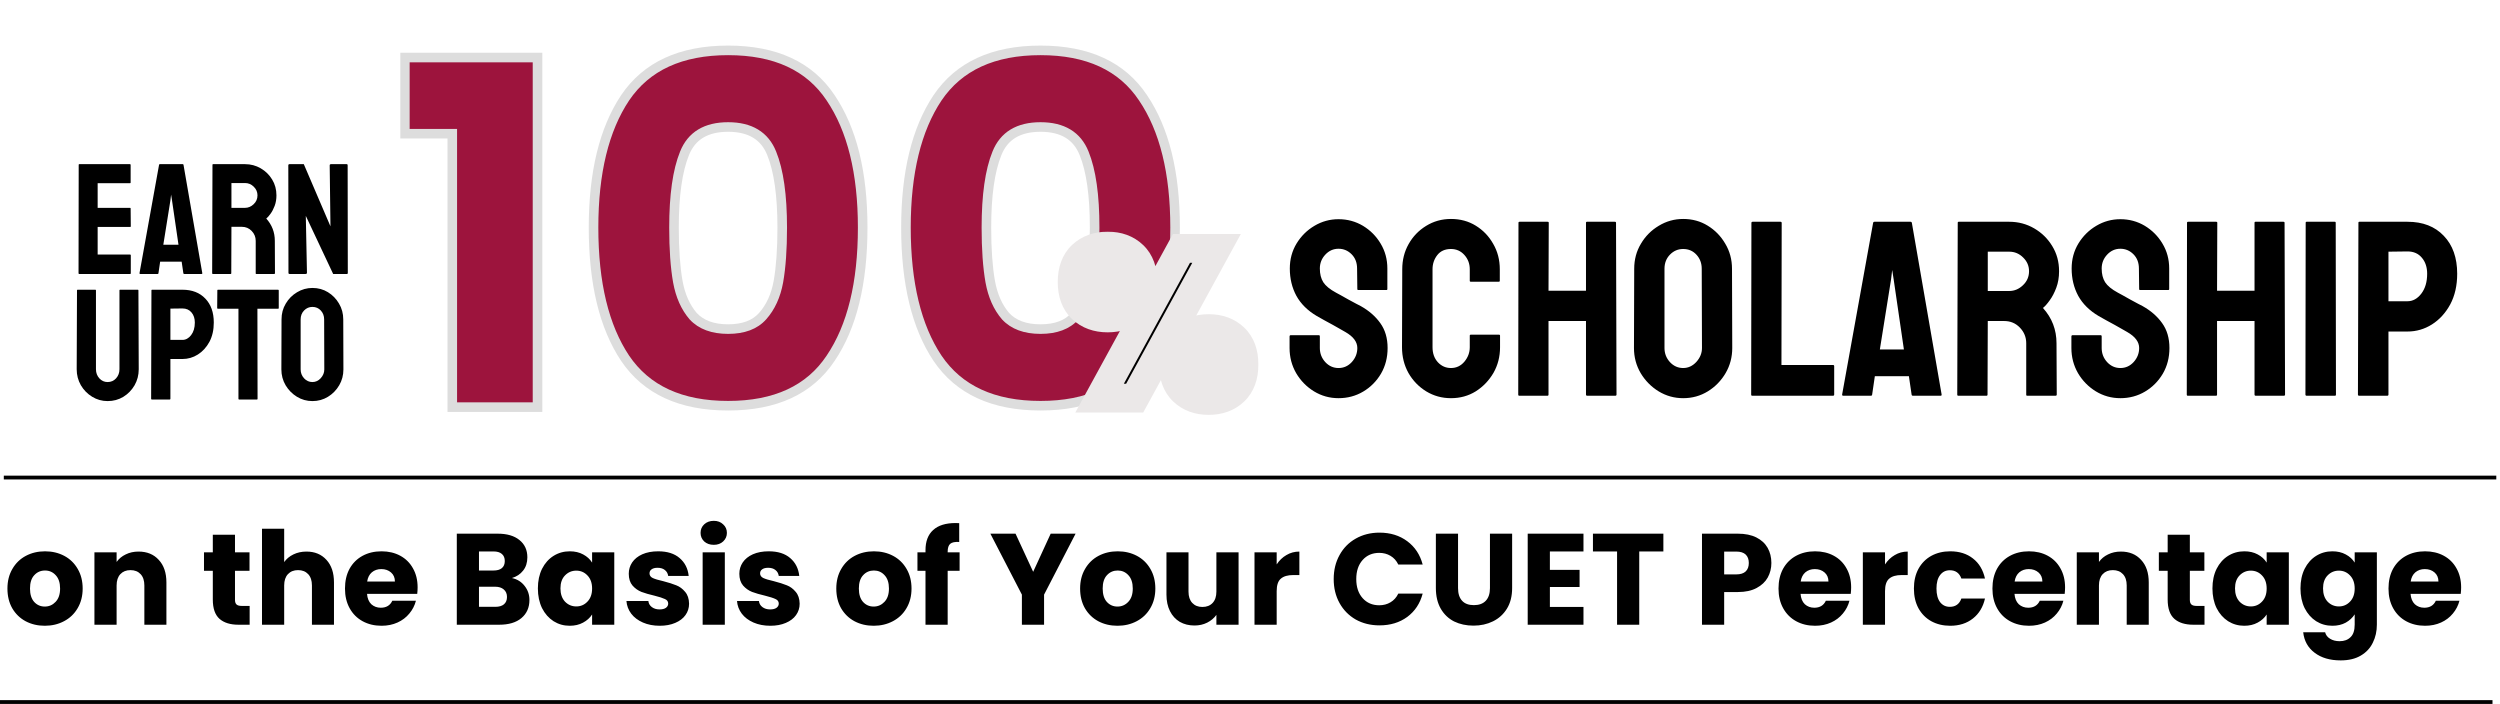 <svg width="657" height="185" viewBox="0 0 657 185" fill="none" xmlns="http://www.w3.org/2000/svg">
<line x1="1" y1="125.5" x2="656.027" y2="125.5" stroke="black"/>
<line y1="184.5" x2="655.027" y2="184.5" stroke="black"/>
<mask id="path-3-outside-1_7_522" maskUnits="userSpaceOnUse" x="105" y="11" width="206" height="98" fill="black">
<rect fill="white" x="105" y="11" width="206" height="98"/>
<path d="M106.398 35.136V15.125H141.26V107H118.858V35.136H106.398ZM155.982 59.804C155.982 45.373 158.751 34.004 164.289 25.697C169.91 17.391 178.93 13.237 191.348 13.237C203.766 13.237 212.743 17.391 218.281 25.697C223.903 34.004 226.713 45.373 226.713 59.804C226.713 74.403 223.903 85.856 218.281 94.163C212.743 102.469 203.766 106.622 191.348 106.622C178.93 106.622 169.91 102.469 164.289 94.163C158.751 85.856 155.982 74.403 155.982 59.804ZM205.57 59.804C205.57 51.33 204.647 44.827 202.801 40.296C200.955 35.682 197.137 33.374 191.348 33.374C185.559 33.374 181.741 35.682 179.895 40.296C178.049 44.827 177.126 51.33 177.126 59.804C177.126 65.51 177.462 70.25 178.133 74.026C178.804 77.718 180.147 80.738 182.16 83.087C184.258 85.353 187.321 86.486 191.348 86.486C195.375 86.486 198.396 85.353 200.41 83.087C202.507 80.738 203.892 77.718 204.563 74.026C205.234 70.25 205.57 65.51 205.57 59.804ZM238.084 59.804C238.084 45.373 240.853 34.004 246.39 25.697C252.012 17.391 261.031 13.237 273.449 13.237C285.867 13.237 294.845 17.391 300.382 25.697C306.004 34.004 308.815 45.373 308.815 59.804C308.815 74.403 306.004 85.856 300.382 94.163C294.845 102.469 285.867 106.622 273.449 106.622C261.031 106.622 252.012 102.469 246.39 94.163C240.853 85.856 238.084 74.403 238.084 59.804ZM287.671 59.804C287.671 51.33 286.748 44.827 284.902 40.296C283.056 35.682 279.239 33.374 273.449 33.374C267.66 33.374 263.842 35.682 261.996 40.296C260.151 44.827 259.228 51.33 259.228 59.804C259.228 65.51 259.563 70.25 260.234 74.026C260.906 77.718 262.248 80.738 264.262 83.087C266.359 85.353 269.422 86.486 273.449 86.486C277.477 86.486 280.497 85.353 282.511 83.087C284.609 80.738 285.993 77.718 286.664 74.026C287.335 70.25 287.671 65.51 287.671 59.804Z"/>
</mask>
<path d="M106.398 35.136V15.125H141.26V107H118.858V35.136H106.398ZM155.982 59.804C155.982 45.373 158.751 34.004 164.289 25.697C169.91 17.391 178.93 13.237 191.348 13.237C203.766 13.237 212.743 17.391 218.281 25.697C223.903 34.004 226.713 45.373 226.713 59.804C226.713 74.403 223.903 85.856 218.281 94.163C212.743 102.469 203.766 106.622 191.348 106.622C178.93 106.622 169.91 102.469 164.289 94.163C158.751 85.856 155.982 74.403 155.982 59.804ZM205.57 59.804C205.57 51.33 204.647 44.827 202.801 40.296C200.955 35.682 197.137 33.374 191.348 33.374C185.559 33.374 181.741 35.682 179.895 40.296C178.049 44.827 177.126 51.33 177.126 59.804C177.126 65.51 177.462 70.25 178.133 74.026C178.804 77.718 180.147 80.738 182.16 83.087C184.258 85.353 187.321 86.486 191.348 86.486C195.375 86.486 198.396 85.353 200.41 83.087C202.507 80.738 203.892 77.718 204.563 74.026C205.234 70.25 205.57 65.51 205.57 59.804ZM238.084 59.804C238.084 45.373 240.853 34.004 246.39 25.697C252.012 17.391 261.031 13.237 273.449 13.237C285.867 13.237 294.845 17.391 300.382 25.697C306.004 34.004 308.815 45.373 308.815 59.804C308.815 74.403 306.004 85.856 300.382 94.163C294.845 102.469 285.867 106.622 273.449 106.622C261.031 106.622 252.012 102.469 246.39 94.163C240.853 85.856 238.084 74.403 238.084 59.804ZM287.671 59.804C287.671 51.33 286.748 44.827 284.902 40.296C283.056 35.682 279.239 33.374 273.449 33.374C267.66 33.374 263.842 35.682 261.996 40.296C260.151 44.827 259.228 51.33 259.228 59.804C259.228 65.51 259.563 70.25 260.234 74.026C260.906 77.718 262.248 80.738 264.262 83.087C266.359 85.353 269.422 86.486 273.449 86.486C277.477 86.486 280.497 85.353 282.511 83.087C284.609 80.738 285.993 77.718 286.664 74.026C287.335 70.25 287.671 65.51 287.671 59.804Z" fill="#9D143D"/>
<path d="M106.398 35.136H105.14V36.395H106.398V35.136ZM106.398 15.125V13.867H105.14V15.125H106.398ZM141.26 15.125H142.519V13.867H141.26V15.125ZM141.26 107V108.259H142.519V107H141.26ZM118.858 107H117.599V108.259H118.858V107ZM118.858 35.136H120.116V33.878H118.858V35.136ZM106.398 35.136H107.657V15.125H106.398H105.14V35.136H106.398ZM106.398 15.125V16.384H141.26V15.125V13.867H106.398V15.125ZM141.26 15.125H140.002V107H141.26H142.519V15.125H141.26ZM141.26 107V105.741H118.858V107V108.259H141.26V107ZM118.858 107H120.116V35.136H118.858H117.599V107H118.858ZM118.858 35.136V33.878H106.398V35.136V36.395H118.858V35.136ZM164.289 25.697L163.247 24.992L163.242 24.999L164.289 25.697ZM218.281 25.697L217.234 26.395L217.239 26.402L218.281 25.697ZM218.281 94.163L217.239 93.457L217.234 93.465L218.281 94.163ZM164.289 94.163L163.242 94.861L163.247 94.868L164.289 94.163ZM202.801 40.296L201.632 40.764L201.635 40.771L202.801 40.296ZM179.895 40.296L181.061 40.771L181.064 40.764L179.895 40.296ZM178.133 74.026L176.894 74.246L176.895 74.251L178.133 74.026ZM182.16 83.087L181.205 83.906L181.221 83.925L181.237 83.942L182.16 83.087ZM200.41 83.087L199.471 82.249L199.469 82.251L200.41 83.087ZM204.563 74.026L205.801 74.251L205.802 74.246L204.563 74.026ZM155.982 59.804H157.241C157.241 45.516 159.985 34.422 165.336 26.395L164.289 25.697L163.242 24.999C157.518 33.585 154.724 45.229 154.724 59.804H155.982ZM164.289 25.697L165.331 26.402C170.662 18.526 179.235 14.496 191.348 14.496V13.237V11.979C178.625 11.979 169.159 16.255 163.247 24.992L164.289 25.697ZM191.348 13.237V14.496C203.461 14.496 211.988 18.526 217.234 26.395L218.281 25.697L219.328 24.999C213.499 16.255 204.07 11.979 191.348 11.979V13.237ZM218.281 25.697L217.239 26.402C222.67 34.428 225.455 45.519 225.455 59.804H226.713H227.972C227.972 45.226 225.135 33.579 219.323 24.992L218.281 25.697ZM226.713 59.804H225.455C225.455 74.261 222.669 85.434 217.239 93.457L218.281 94.163L219.323 94.868C225.137 86.278 227.972 74.546 227.972 59.804H226.713ZM218.281 94.163L217.234 93.465C211.988 101.334 203.461 105.364 191.348 105.364V106.622V107.881C204.07 107.881 213.499 103.604 219.328 94.861L218.281 94.163ZM191.348 106.622V105.364C179.235 105.364 170.662 101.334 165.331 93.457L164.289 94.163L163.247 94.868C169.159 103.604 178.625 107.881 191.348 107.881V106.622ZM164.289 94.163L165.336 93.465C159.986 85.44 157.241 74.264 157.241 59.804H155.982H154.724C154.724 74.543 157.516 86.272 163.242 94.861L164.289 94.163ZM205.57 59.804H206.828C206.828 51.269 205.903 44.575 203.966 39.822L202.801 40.296L201.635 40.771C203.39 45.079 204.311 51.391 204.311 59.804H205.57ZM202.801 40.296L203.969 39.829C202.957 37.298 201.374 35.339 199.204 34.028C197.049 32.725 194.405 32.116 191.348 32.116V33.374V34.633C194.08 34.633 196.24 35.177 197.902 36.182C199.55 37.178 200.799 38.68 201.632 40.764L202.801 40.296ZM191.348 33.374V32.116C188.291 32.116 185.647 32.725 183.492 34.028C181.322 35.339 179.739 37.298 178.727 39.829L179.895 40.296L181.064 40.764C181.897 38.68 183.146 37.178 184.794 36.182C186.456 35.177 188.616 34.633 191.348 34.633V33.374ZM179.895 40.296L178.729 39.822C176.793 44.575 175.868 51.269 175.868 59.804H177.126H178.385C178.385 51.391 179.305 45.079 181.061 40.771L179.895 40.296ZM177.126 59.804H175.868C175.868 65.551 176.205 70.372 176.894 74.246L178.133 74.026L179.372 73.805C178.718 70.128 178.385 65.468 178.385 59.804H177.126ZM178.133 74.026L176.895 74.251C177.597 78.116 179.018 81.355 181.205 83.906L182.16 83.087L183.116 82.268C181.276 80.121 180.011 77.32 179.371 73.801L178.133 74.026ZM182.16 83.087L181.237 83.942C183.64 86.537 187.082 87.744 191.348 87.744V86.486V85.227C187.559 85.227 184.876 84.168 183.084 82.232L182.16 83.087ZM191.348 86.486V87.744C195.61 87.744 199.026 86.538 201.35 83.924L200.41 83.087L199.469 82.251C197.766 84.167 195.14 85.227 191.348 85.227V86.486ZM200.41 83.087L201.348 83.926C203.628 81.373 205.096 78.127 205.801 74.251L204.563 74.026L203.325 73.801C202.687 77.308 201.387 80.103 199.471 82.249L200.41 83.087ZM204.563 74.026L205.802 74.246C206.491 70.372 206.828 65.551 206.828 59.804H205.57H204.311C204.311 65.468 203.977 70.128 203.324 73.805L204.563 74.026ZM246.39 25.697L245.348 24.992L245.343 24.999L246.39 25.697ZM300.382 25.697L299.335 26.395L299.34 26.402L300.382 25.697ZM300.382 94.163L299.34 93.457L299.335 93.465L300.382 94.163ZM246.39 94.163L245.343 94.861L245.348 94.868L246.39 94.163ZM284.902 40.296L283.734 40.764L283.737 40.771L284.902 40.296ZM261.996 40.296L263.162 40.771L263.165 40.764L261.996 40.296ZM260.234 74.026L258.995 74.246L258.996 74.251L260.234 74.026ZM264.262 83.087L263.306 83.906L263.322 83.925L263.338 83.942L264.262 83.087ZM282.511 83.087L281.572 82.249L281.57 82.251L282.511 83.087ZM286.664 74.026L287.902 74.251L287.903 74.246L286.664 74.026ZM238.084 59.804H239.342C239.342 45.516 242.086 34.422 247.437 26.395L246.39 25.697L245.343 24.999C239.619 33.585 236.825 45.229 236.825 59.804H238.084ZM246.39 25.697L247.433 26.402C252.763 18.526 261.336 14.496 273.449 14.496V13.237V11.979C260.727 11.979 251.26 16.255 245.348 24.992L246.39 25.697ZM273.449 13.237V14.496C285.563 14.496 294.089 18.526 299.335 26.395L300.382 25.697L301.43 24.999C295.601 16.255 286.171 11.979 273.449 11.979V13.237ZM300.382 25.697L299.34 26.402C304.771 34.428 307.556 45.519 307.556 59.804H308.815H310.073C310.073 45.226 307.237 33.579 301.425 24.992L300.382 25.697ZM308.815 59.804H307.556C307.556 74.261 304.77 85.434 299.34 93.457L300.382 94.163L301.425 94.868C307.238 86.278 310.073 74.546 310.073 59.804H308.815ZM300.382 94.163L299.335 93.465C294.089 101.334 285.563 105.364 273.449 105.364V106.622V107.881C286.171 107.881 295.601 103.604 301.43 94.861L300.382 94.163ZM273.449 106.622V105.364C261.336 105.364 252.763 101.334 247.433 93.457L246.39 94.163L245.348 94.868C251.26 103.604 260.727 107.881 273.449 107.881V106.622ZM246.39 94.163L247.437 93.465C242.088 85.44 239.342 74.264 239.342 59.804H238.084H236.825C236.825 74.543 239.618 86.272 245.343 94.861L246.39 94.163ZM287.671 59.804H288.93C288.93 51.269 288.004 44.575 286.068 39.822L284.902 40.296L283.737 40.771C285.492 45.079 286.412 51.391 286.412 59.804H287.671ZM284.902 40.296L286.071 39.829C285.058 37.298 283.475 35.339 281.306 34.028C279.15 32.725 276.506 32.116 273.449 32.116V33.374V34.633C276.181 34.633 278.341 35.177 280.004 36.182C281.651 37.178 282.9 38.68 283.734 40.764L284.902 40.296ZM273.449 33.374V32.116C270.392 32.116 267.749 32.725 265.593 34.028C263.423 35.339 261.84 37.298 260.828 39.829L261.996 40.296L263.165 40.764C263.998 38.68 265.247 37.178 266.895 36.182C268.557 35.177 270.717 34.633 273.449 34.633V33.374ZM261.996 40.296L260.831 39.822C258.894 44.575 257.969 51.269 257.969 59.804H259.228H260.486C260.486 51.391 261.407 45.079 263.162 40.771L261.996 40.296ZM259.228 59.804H257.969C257.969 65.551 258.307 70.372 258.995 74.246L260.234 74.026L261.474 73.805C260.82 70.128 260.486 65.468 260.486 59.804H259.228ZM260.234 74.026L258.996 74.251C259.699 78.116 261.119 81.355 263.306 83.906L264.262 83.087L265.217 82.268C263.377 80.121 262.112 77.32 261.473 73.801L260.234 74.026ZM264.262 83.087L263.338 83.942C265.741 86.537 269.184 87.744 273.449 87.744V86.486V85.227C269.66 85.227 266.978 84.168 265.185 82.232L264.262 83.087ZM273.449 86.486V87.744C277.712 87.744 281.127 86.538 283.452 83.924L282.511 83.087L281.57 82.251C279.867 84.167 277.242 85.227 273.449 85.227V86.486ZM282.511 83.087L283.45 83.926C285.729 81.373 287.198 78.127 287.902 74.251L286.664 74.026L285.426 73.801C284.788 77.308 283.488 80.103 281.572 82.249L282.511 83.087ZM286.664 74.026L287.903 74.246C288.592 70.372 288.93 65.551 288.93 59.804H287.671H286.412C286.412 65.468 286.079 70.128 285.425 73.805L286.664 74.026Z" fill="#DDDDDD" mask="url(#path-3-outside-1_7_522)"/>
<mask id="path-5-outside-2_7_522" maskUnits="userSpaceOnUse" x="277.025" y="60.631" width="54" height="49" fill="black">
<rect fill="white" x="277.025" y="60.631" width="54" height="49"/>
<path d="M281.758 74.111C281.758 71.092 282.615 68.763 284.33 67.123C286.081 65.484 288.336 64.664 291.093 64.664C293.851 64.664 296.087 65.484 297.801 67.123C299.515 68.763 300.372 71.092 300.372 74.111C300.372 77.129 299.515 79.458 297.801 81.098C296.087 82.737 293.851 83.557 291.093 83.557C288.336 83.557 286.081 82.737 284.33 81.098C282.615 79.458 281.758 77.129 281.758 74.111ZM319.713 65.279L298.192 104.631H288.969L310.49 65.279H319.713ZM291.037 70.254C289.249 70.254 288.354 71.539 288.354 74.111C288.354 76.645 289.249 77.912 291.037 77.912C291.894 77.912 292.565 77.595 293.05 76.961C293.534 76.328 293.776 75.378 293.776 74.111C293.776 71.539 292.863 70.254 291.037 70.254ZM308.366 95.799C308.366 92.781 309.223 90.451 310.937 88.812C312.651 87.172 314.887 86.352 317.645 86.352C320.402 86.352 322.638 87.172 324.352 88.812C326.067 90.451 326.924 92.781 326.924 95.799C326.924 98.817 326.067 101.147 324.352 102.786C322.638 104.426 320.402 105.246 317.645 105.246C314.887 105.246 312.651 104.426 310.937 102.786C309.223 101.147 308.366 98.817 308.366 95.799ZM317.589 91.942C316.732 91.942 316.061 92.259 315.576 92.892C315.129 93.526 314.906 94.495 314.906 95.799C314.906 98.333 315.8 99.6 317.589 99.6C318.446 99.6 319.117 99.283 319.601 98.65C320.086 98.016 320.328 97.066 320.328 95.799C320.328 94.532 320.086 93.582 319.601 92.948C319.117 92.277 318.446 91.942 317.589 91.942Z"/>
</mask>
<path d="M281.758 74.111C281.758 71.092 282.615 68.763 284.33 67.123C286.081 65.484 288.336 64.664 291.093 64.664C293.851 64.664 296.087 65.484 297.801 67.123C299.515 68.763 300.372 71.092 300.372 74.111C300.372 77.129 299.515 79.458 297.801 81.098C296.087 82.737 293.851 83.557 291.093 83.557C288.336 83.557 286.081 82.737 284.33 81.098C282.615 79.458 281.758 77.129 281.758 74.111ZM319.713 65.279L298.192 104.631H288.969L310.49 65.279H319.713ZM291.037 70.254C289.249 70.254 288.354 71.539 288.354 74.111C288.354 76.645 289.249 77.912 291.037 77.912C291.894 77.912 292.565 77.595 293.05 76.961C293.534 76.328 293.776 75.378 293.776 74.111C293.776 71.539 292.863 70.254 291.037 70.254ZM308.366 95.799C308.366 92.781 309.223 90.451 310.937 88.812C312.651 87.172 314.887 86.352 317.645 86.352C320.402 86.352 322.638 87.172 324.352 88.812C326.067 90.451 326.924 92.781 326.924 95.799C326.924 98.817 326.067 101.147 324.352 102.786C322.638 104.426 320.402 105.246 317.645 105.246C314.887 105.246 312.651 104.426 310.937 102.786C309.223 101.147 308.366 98.817 308.366 95.799ZM317.589 91.942C316.732 91.942 316.061 92.259 315.576 92.892C315.129 93.526 314.906 94.495 314.906 95.799C314.906 98.333 315.8 99.6 317.589 99.6C318.446 99.6 319.117 99.283 319.601 98.65C320.086 98.016 320.328 97.066 320.328 95.799C320.328 94.532 320.086 93.582 319.601 92.948C319.117 92.277 318.446 91.942 317.589 91.942Z" fill="black"/>
<path d="M284.33 67.123L281.745 64.363L281.73 64.377L281.716 64.391L284.33 67.123ZM297.801 67.123L295.187 69.856L295.187 69.856L297.801 67.123ZM297.801 81.098L295.187 78.365H295.187L297.801 81.098ZM284.33 81.098L281.716 83.831L281.73 83.845L281.745 83.858L284.33 81.098ZM319.713 65.279L323.031 67.093L326.091 61.497H319.713V65.279ZM298.192 104.631V108.412H300.434L301.51 106.445L298.192 104.631ZM288.969 104.631L285.651 102.816L282.591 108.412H288.969V104.631ZM310.49 65.279V61.497H308.248L307.172 63.464L310.49 65.279ZM293.05 76.961L290.046 74.664L290.046 74.664L293.05 76.961ZM310.937 88.812L308.323 86.079L308.323 86.079L310.937 88.812ZM324.352 88.812L326.966 86.079V86.079L324.352 88.812ZM324.352 102.786L326.966 105.519L324.352 102.786ZM310.937 102.786L308.323 105.519L310.937 102.786ZM315.576 92.892L312.573 90.595L312.529 90.653L312.487 90.712L315.576 92.892ZM319.601 98.65L316.597 96.353L316.597 96.353L319.601 98.65ZM319.601 92.948L316.535 95.162L316.566 95.204L316.597 95.245L319.601 92.948ZM281.758 74.111H285.54C285.54 71.827 286.166 70.6 286.943 69.856L284.33 67.123L281.716 64.391C279.065 66.926 277.977 70.357 277.977 74.111H281.758ZM284.33 67.123L286.914 69.884C287.86 68.998 289.141 68.445 291.093 68.445V64.664V60.882C287.53 60.882 284.302 61.969 281.745 64.363L284.33 67.123ZM291.093 64.664V68.445C293.047 68.445 294.29 68.999 295.187 69.856L297.801 67.123L300.415 64.391C297.883 61.969 294.655 60.882 291.093 60.882V64.664ZM297.801 67.123L295.187 69.856C295.965 70.6 296.591 71.827 296.591 74.111H300.372H304.154C304.154 70.357 303.065 66.926 300.415 64.391L297.801 67.123ZM300.372 74.111H296.591C296.591 76.394 295.965 77.621 295.187 78.365L297.801 81.098L300.415 83.831C303.065 81.295 304.154 77.864 304.154 74.111H300.372ZM297.801 81.098L295.187 78.365C294.29 79.223 293.047 79.776 291.093 79.776V83.557V87.339C294.655 87.339 297.883 86.252 300.415 83.831L297.801 81.098ZM291.093 83.557V79.776C289.141 79.776 287.86 79.223 286.914 78.337L284.33 81.098L281.745 83.858C284.302 86.252 287.53 87.339 291.093 87.339V83.557ZM284.33 81.098L286.943 78.365C286.166 77.621 285.54 76.394 285.54 74.111H281.758H277.977C277.977 77.864 279.065 81.295 281.716 83.831L284.33 81.098ZM319.713 65.279L316.395 63.464L294.874 102.816L298.192 104.631L301.51 106.445L323.031 67.093L319.713 65.279ZM298.192 104.631V100.849H288.969V104.631V108.412H298.192V104.631ZM288.969 104.631L292.287 106.445L313.808 67.093L310.49 65.279L307.172 63.464L285.651 102.816L288.969 104.631ZM310.49 65.279V69.06H319.713V65.279V61.497H310.49V65.279ZM291.037 70.254V66.472C289.109 66.472 287.184 67.243 285.921 69.058C284.831 70.625 284.573 72.503 284.573 74.111H288.354H292.136C292.136 73.675 292.175 73.411 292.206 73.277C292.236 73.145 292.242 73.216 292.129 73.377C292 73.564 291.784 73.768 291.497 73.905C291.23 74.033 291.043 74.035 291.037 74.035V70.254ZM288.354 74.111H284.573C284.573 75.707 284.834 77.581 285.936 79.142C287.208 80.945 289.131 81.693 291.037 81.693V77.912V74.13C291.035 74.13 291.216 74.131 291.478 74.255C291.76 74.388 291.979 74.589 292.114 74.781C292.233 74.948 292.231 75.028 292.203 74.907C292.174 74.786 292.136 74.534 292.136 74.111H288.354ZM291.037 77.912V81.693C292.97 81.693 294.794 80.906 296.053 79.258L293.05 76.961L290.046 74.664C290.142 74.538 290.317 74.373 290.568 74.255C290.811 74.14 290.994 74.13 291.037 74.13V77.912ZM293.05 76.961L296.053 79.258C297.262 77.678 297.558 75.753 297.558 74.111H293.776H289.995C289.995 74.516 289.955 74.743 289.93 74.84C289.907 74.931 289.916 74.834 290.046 74.664L293.05 76.961ZM293.776 74.111H297.558C297.558 72.492 297.291 70.6 296.175 69.028C294.889 67.219 292.953 66.472 291.037 66.472V70.254V74.035C291.051 74.035 290.882 74.037 290.629 73.918C290.355 73.79 290.141 73.594 290.008 73.407C289.892 73.244 289.896 73.169 289.925 73.294C289.955 73.421 289.995 73.679 289.995 74.111H293.776ZM308.366 95.799H312.147C312.147 93.515 312.773 92.288 313.551 91.544L310.937 88.812L308.323 86.079C305.672 88.614 304.584 92.046 304.584 95.799H308.366ZM310.937 88.812L313.551 91.544C314.447 90.687 315.691 90.134 317.645 90.134V86.352V82.571C314.083 82.571 310.855 83.657 308.323 86.079L310.937 88.812ZM317.645 86.352V90.134C319.598 90.134 320.842 90.687 321.739 91.544L324.352 88.812L326.966 86.079C324.434 83.657 321.206 82.571 317.645 82.571V86.352ZM324.352 88.812L321.739 91.544C322.516 92.288 323.142 93.515 323.142 95.799H326.924H330.705C330.705 92.046 329.617 88.614 326.966 86.079L324.352 88.812ZM326.924 95.799H323.142C323.142 98.083 322.516 99.31 321.739 100.054L324.352 102.786L326.966 105.519C329.617 102.984 330.705 99.552 330.705 95.799H326.924ZM324.352 102.786L321.739 100.054C320.842 100.911 319.598 101.464 317.645 101.464V105.246V109.027C321.206 109.027 324.434 107.941 326.966 105.519L324.352 102.786ZM317.645 105.246V101.464C315.691 101.464 314.447 100.911 313.551 100.054L310.937 102.786L308.323 105.519C310.855 107.941 314.083 109.027 317.645 109.027V105.246ZM310.937 102.786L313.551 100.054C312.773 99.31 312.147 98.083 312.147 95.799H308.366H304.584C304.584 99.552 305.672 102.984 308.323 105.519L310.937 102.786ZM317.589 91.942V88.16C315.656 88.16 313.832 88.948 312.573 90.595L315.576 92.892L318.58 95.189C318.484 95.315 318.309 95.48 318.058 95.599C317.815 95.713 317.632 95.724 317.589 95.724V91.942ZM315.576 92.892L312.487 90.712C311.375 92.287 311.124 94.193 311.124 95.799H314.906H318.687C318.687 95.35 318.727 95.079 318.758 94.944C318.789 94.809 318.793 94.894 318.666 95.073L315.576 92.892ZM314.906 95.799H311.124C311.124 97.396 311.385 99.269 312.487 100.831C313.759 102.633 315.683 103.382 317.589 103.382V99.6V95.819C317.587 95.819 317.767 95.819 318.03 95.943C318.312 96.076 318.531 96.278 318.666 96.469C318.784 96.636 318.783 96.716 318.754 96.596C318.726 96.474 318.687 96.222 318.687 95.799H314.906ZM317.589 99.6V103.382C319.522 103.382 321.345 102.594 322.605 100.947L319.601 98.65L316.597 96.353C316.694 96.227 316.869 96.062 317.12 95.943C317.362 95.829 317.545 95.819 317.589 95.819V99.6ZM319.601 98.65L322.605 100.947C323.814 99.366 324.109 97.441 324.109 95.799H320.328H316.546C316.546 96.204 316.506 96.432 316.482 96.528C316.458 96.619 316.467 96.523 316.597 96.353L319.601 98.65ZM320.328 95.799H324.109C324.109 94.157 323.814 92.232 322.605 90.651L319.601 92.948L316.597 95.245C316.467 95.075 316.458 94.979 316.482 95.07C316.506 95.166 316.546 95.394 316.546 95.799H320.328ZM319.601 92.948L322.667 90.734C321.442 89.038 319.609 88.16 317.589 88.16V91.942V95.724C317.514 95.724 317.304 95.706 317.044 95.576C316.779 95.443 316.613 95.269 316.535 95.162L319.601 92.948Z" fill="#EBE8E8" mask="url(#path-5-outside-2_7_522)"/>
<path d="M351.764 104.642C349.433 104.642 347.283 104.043 345.315 102.845C343.369 101.647 341.807 100.054 340.631 98.064C339.476 96.054 338.898 93.851 338.898 91.455V88.439C338.898 88.204 339.005 88.086 339.219 88.086H346.599C346.77 88.086 346.855 88.204 346.855 88.439V91.455C346.855 92.888 347.336 94.129 348.299 95.177C349.261 96.204 350.417 96.717 351.764 96.717C353.133 96.717 354.299 96.193 355.261 95.145C356.224 94.075 356.705 92.846 356.705 91.455C356.705 89.851 355.657 88.45 353.561 87.252C353.219 87.038 352.769 86.782 352.213 86.482C351.678 86.161 351.037 85.798 350.288 85.391C349.54 84.985 348.812 84.589 348.106 84.204C347.401 83.798 346.716 83.413 346.053 83.049C343.657 81.637 341.871 79.873 340.695 77.755C339.54 75.616 338.963 73.221 338.963 70.569C338.963 68.13 339.561 65.927 340.759 63.959C341.957 62.013 343.518 60.473 345.443 59.339C347.39 58.184 349.497 57.606 351.764 57.606C354.095 57.606 356.234 58.184 358.181 59.339C360.127 60.516 361.678 62.077 362.833 64.023C364.009 65.97 364.598 68.151 364.598 70.569V75.959C364.598 76.13 364.512 76.215 364.341 76.215H356.962C356.791 76.215 356.705 76.13 356.705 75.959L356.641 70.569C356.641 69.028 356.16 67.777 355.197 66.815C354.235 65.852 353.09 65.371 351.764 65.371C350.417 65.371 349.261 65.884 348.299 66.911C347.336 67.938 346.855 69.157 346.855 70.569C346.855 72.002 347.155 73.199 347.754 74.162C348.374 75.124 349.497 76.044 351.122 76.921C351.293 77.007 351.689 77.221 352.309 77.563C352.93 77.905 353.614 78.29 354.363 78.718C355.133 79.124 355.828 79.499 356.448 79.841C357.069 80.162 357.443 80.354 357.571 80.418C359.753 81.637 361.475 83.135 362.737 84.91C364.02 86.685 364.662 88.867 364.662 91.455C364.662 93.958 364.084 96.204 362.929 98.193C361.753 100.182 360.191 101.754 358.245 102.909C356.299 104.064 354.138 104.642 351.764 104.642ZM381.313 104.642C378.939 104.642 376.768 104.043 374.8 102.845C372.854 101.647 371.303 100.043 370.148 98.032C369.015 96 368.448 93.744 368.448 91.263L368.512 70.761C368.512 68.323 369.068 66.12 370.18 64.152C371.293 62.163 372.822 60.569 374.768 59.371C376.736 58.152 378.918 57.542 381.313 57.542C383.752 57.542 385.923 58.131 387.826 59.307C389.751 60.483 391.281 62.077 392.414 64.088C393.569 66.077 394.147 68.301 394.147 70.761V73.777C394.147 73.948 394.061 74.034 393.89 74.034H386.511C386.34 74.034 386.254 73.948 386.254 73.777V70.761C386.254 69.306 385.784 68.055 384.843 67.007C383.902 65.959 382.725 65.435 381.313 65.435C379.752 65.435 378.554 65.97 377.72 67.039C376.886 68.109 376.469 69.349 376.469 70.761V91.263C376.469 92.867 376.939 94.182 377.88 95.209C378.822 96.214 379.966 96.717 381.313 96.717C382.725 96.717 383.902 96.161 384.843 95.049C385.784 93.915 386.254 92.653 386.254 91.263V88.215C386.254 88.044 386.34 87.958 386.511 87.958H393.955C394.126 87.958 394.211 88.044 394.211 88.215V91.263C394.211 93.722 393.634 95.968 392.479 98C391.302 100.011 389.751 101.626 387.826 102.845C385.901 104.043 383.73 104.642 381.313 104.642ZM406.692 104H399.248C399.077 104 398.992 103.893 398.992 103.679L399.056 58.537C399.056 58.366 399.163 58.28 399.377 58.28H406.692C406.906 58.28 407.013 58.366 407.013 58.537L406.949 76.408H416.798V58.537C416.798 58.366 416.884 58.28 417.055 58.28H424.37C424.584 58.28 424.691 58.366 424.691 58.537L424.819 103.679C424.819 103.893 424.712 104 424.498 104H417.119C416.905 104 416.798 103.893 416.798 103.679V84.365H406.949V103.679C406.949 103.893 406.863 104 406.692 104ZM442.337 104.642C440.006 104.642 437.856 104.043 435.888 102.845C433.942 101.647 432.37 100.054 431.172 98.064C429.996 96.054 429.407 93.851 429.407 91.455L429.471 70.633C429.471 68.194 430.06 66.002 431.236 64.055C432.391 62.088 433.953 60.516 435.92 59.339C437.888 58.141 440.027 57.542 442.337 57.542C444.733 57.542 446.882 58.131 448.786 59.307C450.711 60.483 452.251 62.066 453.406 64.055C454.583 66.023 455.171 68.216 455.171 70.633L455.235 91.455C455.235 93.851 454.657 96.043 453.502 98.032C452.326 100.043 450.765 101.647 448.818 102.845C446.872 104.043 444.711 104.642 442.337 104.642ZM442.337 96.717C443.663 96.717 444.818 96.182 445.802 95.113C446.786 94.022 447.278 92.803 447.278 91.455L447.214 70.633C447.214 69.178 446.754 67.948 445.834 66.943C444.915 65.938 443.749 65.435 442.337 65.435C440.99 65.435 439.835 65.927 438.872 66.911C437.91 67.895 437.428 69.135 437.428 70.633V91.455C437.428 92.888 437.91 94.129 438.872 95.177C439.835 96.204 440.99 96.717 442.337 96.717ZM481.704 104H460.465C460.294 104 460.208 103.893 460.208 103.679L460.272 58.601C460.272 58.387 460.379 58.28 460.593 58.28H467.908C468.122 58.28 468.229 58.387 468.229 58.601L468.165 95.915H481.704C481.918 95.915 482.025 96.022 482.025 96.236V103.679C482.025 103.893 481.918 104 481.704 104ZM484.111 103.679L492.26 58.537C492.303 58.366 492.41 58.28 492.581 58.28H502.11C502.281 58.28 502.388 58.366 502.431 58.537L510.259 103.679C510.28 103.893 510.195 104 510.002 104H502.719C502.505 104 502.388 103.893 502.366 103.679L501.66 98.867H492.709L492.003 103.679C491.982 103.893 491.875 104 491.682 104H484.367C484.196 104 484.111 103.893 484.111 103.679ZM496.976 73.392L494.025 91.84H500.345L497.65 73.392L497.265 70.954L496.976 73.392ZM522.066 104H514.622C514.451 104 514.366 103.893 514.366 103.679L514.494 58.537C514.494 58.366 514.58 58.28 514.751 58.28H528.034C530.408 58.28 532.589 58.858 534.579 60.013C536.568 61.168 538.151 62.719 539.327 64.665C540.525 66.611 541.124 68.814 541.124 71.274C541.124 72.879 540.878 74.333 540.386 75.638C539.894 76.942 539.316 78.044 538.653 78.942C538.012 79.841 537.423 80.504 536.889 80.932C539.263 83.562 540.45 86.653 540.45 90.204L540.514 103.679C540.514 103.893 540.407 104 540.193 104H532.75C532.579 104 532.493 103.936 532.493 103.807V90.204C532.493 88.621 531.937 87.252 530.825 86.097C529.713 84.942 528.344 84.365 526.718 84.365H522.387L522.323 103.679C522.323 103.893 522.237 104 522.066 104ZM528.034 66.141H522.387V76.472H528.034C529.381 76.472 530.579 75.969 531.627 74.964C532.696 73.959 533.231 72.729 533.231 71.274C533.231 69.884 532.718 68.686 531.691 67.681C530.664 66.654 529.445 66.141 528.034 66.141ZM557.23 104.642C554.899 104.642 552.749 104.043 550.781 102.845C548.835 101.647 547.273 100.054 546.097 98.064C544.942 96.054 544.364 93.851 544.364 91.455V88.439C544.364 88.204 544.471 88.086 544.685 88.086H552.064C552.236 88.086 552.321 88.204 552.321 88.439V91.455C552.321 92.888 552.802 94.129 553.765 95.177C554.727 96.204 555.882 96.717 557.23 96.717C558.599 96.717 559.765 96.193 560.727 95.145C561.69 94.075 562.171 92.846 562.171 91.455C562.171 89.851 561.123 88.45 559.027 87.252C558.684 87.038 558.235 86.782 557.679 86.482C557.144 86.161 556.503 85.798 555.754 85.391C555.006 84.985 554.278 84.589 553.572 84.204C552.867 83.798 552.182 83.413 551.519 83.049C549.123 81.637 547.337 79.873 546.161 77.755C545.006 75.616 544.428 73.221 544.428 70.569C544.428 68.13 545.027 65.927 546.225 63.959C547.423 62.013 548.984 60.473 550.909 59.339C552.856 58.184 554.963 57.606 557.23 57.606C559.561 57.606 561.7 58.184 563.647 59.339C565.593 60.516 567.144 62.077 568.299 64.023C569.475 65.97 570.064 68.151 570.064 70.569V75.959C570.064 76.13 569.978 76.215 569.807 76.215H562.428C562.256 76.215 562.171 76.13 562.171 75.959L562.107 70.569C562.107 69.028 561.626 67.777 560.663 66.815C559.7 65.852 558.556 65.371 557.23 65.371C555.882 65.371 554.727 65.884 553.765 66.911C552.802 67.938 552.321 69.157 552.321 70.569C552.321 72.002 552.621 73.199 553.219 74.162C553.84 75.124 554.963 76.044 556.588 76.921C556.759 77.007 557.155 77.221 557.775 77.563C558.396 77.905 559.08 78.29 559.829 78.718C560.599 79.124 561.294 79.499 561.914 79.841C562.535 80.162 562.909 80.354 563.037 80.418C565.219 81.637 566.941 83.135 568.203 84.91C569.486 86.685 570.128 88.867 570.128 91.455C570.128 93.958 569.55 96.204 568.395 98.193C567.219 100.182 565.657 101.754 563.711 102.909C561.765 104.064 559.604 104.642 557.23 104.642ZM582.384 104H574.94C574.769 104 574.684 103.893 574.684 103.679L574.748 58.537C574.748 58.366 574.855 58.28 575.069 58.28H582.384C582.598 58.28 582.705 58.366 582.705 58.537L582.641 76.408H592.49V58.537C592.49 58.366 592.576 58.28 592.747 58.28H600.062C600.276 58.28 600.383 58.366 600.383 58.537L600.511 103.679C600.511 103.893 600.404 104 600.19 104H592.811C592.597 104 592.49 103.893 592.49 103.679V84.365H582.641V103.679C582.641 103.893 582.555 104 582.384 104ZM613.634 104H606.19C605.976 104 605.869 103.893 605.869 103.679L605.934 58.537C605.934 58.366 606.019 58.28 606.19 58.28H613.57C613.741 58.28 613.826 58.366 613.826 58.537L613.89 103.679C613.89 103.893 613.805 104 613.634 104ZM627.366 104H619.986C619.772 104 619.665 103.893 619.665 103.679L619.794 58.537C619.794 58.366 619.879 58.28 620.05 58.28H632.692C636.713 58.28 639.889 59.51 642.221 61.97C644.573 64.408 645.75 67.734 645.75 71.948C645.75 75.028 645.14 77.713 643.921 80.001C642.68 82.268 641.076 84.022 639.108 85.263C637.141 86.504 635.002 87.124 632.692 87.124H627.686V103.679C627.686 103.893 627.58 104 627.366 104ZM632.692 66.077L627.686 66.141V79.167H632.692C634.082 79.167 635.29 78.504 636.317 77.178C637.344 75.83 637.857 74.087 637.857 71.948C637.857 70.237 637.397 68.836 636.477 67.745C635.558 66.633 634.296 66.077 632.692 66.077Z" fill="black"/>
<path d="M34.21 72H20.802C20.695 72 20.64 71.933 20.64 71.797L20.681 43.302C20.681 43.194 20.735 43.14 20.843 43.14H34.169C34.277 43.14 34.331 43.208 34.331 43.343V47.98C34.331 48.089 34.277 48.142 34.169 48.142H25.663V54.623H34.169C34.277 54.623 34.331 54.677 34.331 54.785L34.372 59.484C34.372 59.592 34.318 59.646 34.21 59.646H25.663V66.896H34.21C34.318 66.896 34.372 66.964 34.372 67.099V71.838C34.372 71.946 34.318 72 34.21 72ZM36.66 71.797L41.804 43.302C41.831 43.194 41.899 43.14 42.007 43.14H48.022C48.13 43.14 48.197 43.194 48.224 43.302L53.166 71.797C53.179 71.933 53.126 72 53.004 72H48.407C48.272 72 48.197 71.933 48.184 71.797L47.738 68.76H42.088L41.642 71.797C41.629 71.933 41.561 72 41.44 72H36.822C36.714 72 36.66 71.933 36.66 71.797ZM44.782 52.679L42.918 64.324H46.908L45.207 52.679L44.964 51.14L44.782 52.679ZM60.619 72H55.92C55.812 72 55.758 71.933 55.758 71.797L55.839 43.302C55.839 43.194 55.893 43.14 56.001 43.14H64.386C65.885 43.14 67.262 43.505 68.517 44.234C69.773 44.963 70.772 45.942 71.515 47.17C72.271 48.399 72.649 49.79 72.649 51.342C72.649 52.355 72.494 53.273 72.183 54.097C71.873 54.92 71.508 55.616 71.09 56.183C70.684 56.75 70.313 57.168 69.976 57.438C71.474 59.099 72.224 61.05 72.224 63.291L72.264 71.797C72.264 71.933 72.197 72 72.062 72H67.363C67.255 72 67.201 71.96 67.201 71.879V63.291C67.201 62.292 66.85 61.428 66.148 60.699C65.446 59.97 64.582 59.605 63.556 59.605H60.822L60.781 71.797C60.781 71.933 60.727 72 60.619 72ZM64.386 48.102H60.822V54.623H64.386C65.237 54.623 65.993 54.306 66.654 53.672C67.329 53.037 67.667 52.261 67.667 51.342C67.667 50.465 67.343 49.709 66.695 49.074C66.047 48.426 65.277 48.102 64.386 48.102ZM80.284 72H76.132C75.916 72 75.808 71.906 75.808 71.716L75.768 43.464C75.768 43.248 75.876 43.14 76.092 43.14H79.839L86.846 59.484L86.644 43.464C86.644 43.248 86.765 43.14 87.008 43.14H91.119C91.281 43.14 91.362 43.248 91.362 43.464L91.403 71.757C91.403 71.919 91.335 72 91.2 72H87.555L80.365 56.73L80.669 71.676C80.669 71.892 80.541 72 80.284 72ZM28.276 105.405C26.817 105.405 25.467 105.027 24.225 104.271C22.983 103.515 21.991 102.502 21.248 101.233C20.519 99.95 20.154 98.553 20.154 97.041L20.235 76.302C20.235 76.194 20.289 76.14 20.397 76.14H25.055C25.163 76.14 25.218 76.194 25.218 76.302V97.041C25.218 97.972 25.515 98.769 26.109 99.431C26.703 100.079 27.425 100.403 28.276 100.403C29.167 100.403 29.909 100.079 30.503 99.431C31.098 98.769 31.395 97.972 31.395 97.041V76.302C31.395 76.194 31.449 76.14 31.557 76.14H36.215C36.323 76.14 36.377 76.194 36.377 76.302L36.458 97.041C36.458 98.566 36.093 99.971 35.364 101.253C34.621 102.522 33.636 103.535 32.407 104.291C31.178 105.034 29.801 105.405 28.276 105.405ZM44.579 105H39.921C39.786 105 39.718 104.932 39.718 104.797L39.799 76.302C39.799 76.194 39.853 76.14 39.961 76.14H47.941C50.479 76.14 52.484 76.916 53.956 78.469C55.441 80.008 56.184 82.108 56.184 84.768C56.184 86.712 55.799 88.406 55.029 89.851C54.246 91.282 53.233 92.389 51.991 93.172C50.749 93.956 49.399 94.347 47.941 94.347H44.782V104.797C44.782 104.932 44.714 105 44.579 105ZM47.941 81.061L44.782 81.102V89.325H47.941C48.819 89.325 49.581 88.906 50.229 88.069C50.877 87.218 51.202 86.118 51.202 84.768C51.202 83.688 50.911 82.803 50.331 82.115C49.75 81.412 48.953 81.061 47.941 81.061ZM67.525 105H62.847C62.725 105 62.664 104.932 62.664 104.797V81.142H57.277C57.142 81.142 57.075 81.075 57.075 80.94L57.115 76.302C57.115 76.194 57.169 76.14 57.277 76.14H73.034C73.182 76.14 73.257 76.194 73.257 76.302V80.94C73.257 81.075 73.203 81.142 73.094 81.142H67.647L67.687 104.797C67.687 104.932 67.633 105 67.525 105ZM82.107 105.405C80.635 105.405 79.278 105.027 78.036 104.271C76.808 103.515 75.815 102.509 75.059 101.253C74.316 99.984 73.945 98.593 73.945 97.081L73.986 83.937C73.986 82.398 74.357 81.014 75.1 79.786C75.829 78.543 76.814 77.551 78.056 76.808C79.299 76.052 80.649 75.674 82.107 75.674C83.619 75.674 84.976 76.046 86.178 76.788C87.393 77.531 88.365 78.53 89.094 79.786C89.837 81.028 90.208 82.412 90.208 83.937L90.248 97.081C90.248 98.593 89.884 99.977 89.155 101.233C88.412 102.502 87.427 103.515 86.198 104.271C84.969 105.027 83.606 105.405 82.107 105.405ZM82.107 100.403C82.944 100.403 83.673 100.065 84.294 99.39C84.915 98.701 85.226 97.932 85.226 97.081L85.185 83.937C85.185 83.019 84.895 82.243 84.314 81.608C83.734 80.974 82.998 80.656 82.107 80.656C81.256 80.656 80.527 80.967 79.92 81.588C79.312 82.209 79.008 82.992 79.008 83.937V97.081C79.008 97.986 79.312 98.769 79.92 99.431C80.527 100.079 81.256 100.403 82.107 100.403Z" fill="black"/>
<path d="M11.771 164.45C9.908 164.45 8.226 164.052 6.726 163.257C5.249 162.462 4.079 161.325 3.216 159.848C2.375 158.371 1.954 156.644 1.954 154.668C1.954 152.713 2.386 150.998 3.25 149.521C4.113 148.021 5.295 146.873 6.794 146.078C8.294 145.283 9.976 144.885 11.839 144.885C13.702 144.885 15.384 145.283 16.884 146.078C18.383 146.873 19.565 148.021 20.428 149.521C21.292 150.998 21.724 152.713 21.724 154.668C21.724 156.622 21.28 158.349 20.394 159.848C19.531 161.325 18.338 162.462 16.815 163.257C15.316 164.052 13.634 164.45 11.771 164.45ZM11.771 159.405C12.884 159.405 13.827 158.996 14.6 158.178C15.395 157.36 15.793 156.19 15.793 154.668C15.793 153.145 15.406 151.975 14.634 151.157C13.884 150.339 12.952 149.93 11.839 149.93C10.703 149.93 9.76 150.339 9.01 151.157C8.26 151.952 7.885 153.122 7.885 154.668C7.885 156.19 8.249 157.36 8.976 158.178C9.726 158.996 10.657 159.405 11.771 159.405ZM36.405 144.953C38.632 144.953 40.404 145.681 41.722 147.135C43.062 148.566 43.733 150.543 43.733 153.066V164.177H37.938V153.85C37.938 152.577 37.609 151.589 36.95 150.884C36.291 150.18 35.405 149.828 34.291 149.828C33.178 149.828 32.292 150.18 31.633 150.884C30.974 151.589 30.644 152.577 30.644 153.85V164.177H24.816V145.158H30.644V147.68C31.235 146.839 32.03 146.18 33.03 145.703C34.03 145.203 35.155 144.953 36.405 144.953ZM65.607 159.235V164.177H62.641C60.528 164.177 58.88 163.666 57.699 162.643C56.517 161.598 55.926 159.905 55.926 157.565V149.998H53.609V145.158H55.926V140.522H61.755V145.158H65.573V149.998H61.755V157.633C61.755 158.201 61.891 158.61 62.164 158.86C62.437 159.11 62.891 159.235 63.527 159.235H65.607ZM80.544 144.953C82.726 144.953 84.475 145.681 85.793 147.135C87.111 148.566 87.77 150.543 87.77 153.066V164.177H81.976V153.85C81.976 152.577 81.646 151.589 80.987 150.884C80.328 150.18 79.442 149.828 78.329 149.828C77.215 149.828 76.329 150.18 75.67 150.884C75.011 151.589 74.682 152.577 74.682 153.85V164.177H68.853V138.954H74.682V147.714C75.272 146.873 76.079 146.203 77.102 145.703C78.124 145.203 79.272 144.953 80.544 144.953ZM109.749 154.361C109.749 154.906 109.715 155.474 109.647 156.065H96.456C96.547 157.247 96.922 158.156 97.581 158.792C98.263 159.405 99.092 159.712 100.069 159.712C101.523 159.712 102.535 159.099 103.103 157.872H109.306C108.988 159.121 108.409 160.246 107.568 161.246C106.75 162.246 105.716 163.03 104.466 163.598C103.216 164.166 101.819 164.45 100.274 164.45C98.41 164.45 96.751 164.052 95.297 163.257C93.843 162.462 92.707 161.325 91.889 159.848C91.071 158.371 90.662 156.644 90.662 154.668C90.662 152.691 91.059 150.964 91.855 149.487C92.673 148.01 93.809 146.873 95.263 146.078C96.717 145.283 98.388 144.885 100.274 144.885C102.114 144.885 103.75 145.271 105.182 146.044C106.613 146.817 107.727 147.919 108.522 149.35C109.34 150.782 109.749 152.452 109.749 154.361ZM103.784 152.827C103.784 151.827 103.443 151.032 102.762 150.441C102.08 149.85 101.228 149.555 100.205 149.555C99.228 149.555 98.399 149.839 97.717 150.407C97.058 150.975 96.649 151.782 96.49 152.827H103.784ZM134.533 151.907C135.919 152.202 137.033 152.895 137.873 153.986C138.714 155.054 139.135 156.281 139.135 157.667C139.135 159.667 138.43 161.257 137.021 162.439C135.635 163.598 133.692 164.177 131.193 164.177H120.047V140.25H130.818C133.249 140.25 135.147 140.806 136.51 141.92C137.896 143.033 138.589 144.544 138.589 146.453C138.589 147.862 138.214 149.032 137.464 149.964C136.737 150.895 135.76 151.543 134.533 151.907ZM125.876 149.93H129.693C130.647 149.93 131.375 149.725 131.875 149.316C132.397 148.884 132.658 148.26 132.658 147.442C132.658 146.624 132.397 145.999 131.875 145.567C131.375 145.135 130.647 144.919 129.693 144.919H125.876V149.93ZM130.17 159.474C131.147 159.474 131.897 159.258 132.42 158.826C132.965 158.371 133.238 157.724 133.238 156.883C133.238 156.042 132.954 155.383 132.386 154.906C131.84 154.429 131.079 154.19 130.102 154.19H125.876V159.474H130.17ZM141.356 154.633C141.356 152.679 141.72 150.964 142.447 149.487C143.197 148.01 144.208 146.873 145.481 146.078C146.753 145.283 148.173 144.885 149.741 144.885C151.082 144.885 152.252 145.158 153.252 145.703C154.274 146.249 155.058 146.964 155.604 147.851V145.158H161.432V164.177H155.604V161.485C155.036 162.371 154.24 163.087 153.218 163.632C152.218 164.177 151.048 164.45 149.707 164.45C148.162 164.45 146.753 164.052 145.481 163.257C144.208 162.439 143.197 161.291 142.447 159.814C141.72 158.315 141.356 156.588 141.356 154.633ZM155.604 154.668C155.604 153.213 155.195 152.066 154.377 151.225C153.581 150.384 152.604 149.964 151.445 149.964C150.287 149.964 149.298 150.384 148.48 151.225C147.685 152.043 147.287 153.179 147.287 154.633C147.287 156.088 147.685 157.247 148.48 158.11C149.298 158.951 150.287 159.371 151.445 159.371C152.604 159.371 153.581 158.951 154.377 158.11C155.195 157.269 155.604 156.122 155.604 154.668ZM173.386 164.45C171.727 164.45 170.25 164.166 168.955 163.598C167.66 163.03 166.637 162.257 165.888 161.28C165.138 160.28 164.717 159.167 164.626 157.94H170.387C170.455 158.599 170.762 159.133 171.307 159.542C171.852 159.951 172.523 160.155 173.318 160.155C174.045 160.155 174.602 160.019 174.988 159.746C175.397 159.451 175.602 159.076 175.602 158.621C175.602 158.076 175.318 157.678 174.75 157.428C174.182 157.156 173.261 156.86 171.989 156.542C170.625 156.224 169.489 155.895 168.58 155.554C167.671 155.19 166.887 154.633 166.228 153.884C165.569 153.111 165.24 152.077 165.24 150.782C165.24 149.691 165.535 148.703 166.126 147.816C166.74 146.908 167.626 146.192 168.785 145.669C169.966 145.147 171.364 144.885 172.977 144.885C175.363 144.885 177.238 145.476 178.601 146.658C179.987 147.839 180.783 149.407 180.987 151.361H175.602C175.511 150.702 175.215 150.18 174.716 149.793C174.238 149.407 173.602 149.214 172.807 149.214C172.125 149.214 171.602 149.35 171.239 149.623C170.875 149.873 170.694 150.225 170.694 150.68C170.694 151.225 170.978 151.634 171.546 151.907C172.136 152.179 173.045 152.452 174.272 152.725C175.681 153.088 176.829 153.452 177.715 153.815C178.601 154.156 179.374 154.724 180.033 155.52C180.714 156.292 181.067 157.338 181.089 158.655C181.089 159.769 180.771 160.769 180.135 161.655C179.521 162.518 178.624 163.2 177.442 163.7C176.283 164.2 174.931 164.45 173.386 164.45ZM187.587 143.181C186.564 143.181 185.723 142.886 185.064 142.295C184.428 141.681 184.11 140.931 184.11 140.045C184.11 139.136 184.428 138.386 185.064 137.796C185.723 137.182 186.564 136.875 187.587 136.875C188.586 136.875 189.404 137.182 190.041 137.796C190.7 138.386 191.029 139.136 191.029 140.045C191.029 140.931 190.7 141.681 190.041 142.295C189.404 142.886 188.586 143.181 187.587 143.181ZM190.484 145.158V164.177H184.655V145.158H190.484ZM202.445 164.45C200.786 164.45 199.309 164.166 198.014 163.598C196.719 163.03 195.696 162.257 194.946 161.28C194.196 160.28 193.776 159.167 193.685 157.94H199.445C199.514 158.599 199.82 159.133 200.366 159.542C200.911 159.951 201.581 160.155 202.377 160.155C203.104 160.155 203.661 160.019 204.047 159.746C204.456 159.451 204.66 159.076 204.66 158.621C204.66 158.076 204.376 157.678 203.808 157.428C203.24 157.156 202.32 156.86 201.047 156.542C199.684 156.224 198.548 155.895 197.639 155.554C196.73 155.19 195.946 154.633 195.287 153.884C194.628 153.111 194.299 152.077 194.299 150.782C194.299 149.691 194.594 148.703 195.185 147.816C195.798 146.908 196.685 146.192 197.843 145.669C199.025 145.147 200.423 144.885 202.036 144.885C204.422 144.885 206.297 145.476 207.66 146.658C209.046 147.839 209.841 149.407 210.046 151.361H204.66C204.57 150.702 204.274 150.18 203.774 149.793C203.297 149.407 202.661 149.214 201.865 149.214C201.184 149.214 200.661 149.35 200.298 149.623C199.934 149.873 199.752 150.225 199.752 150.68C199.752 151.225 200.036 151.634 200.604 151.907C201.195 152.179 202.104 152.452 203.331 152.725C204.74 153.088 205.887 153.452 206.774 153.815C207.66 154.156 208.432 154.724 209.091 155.52C209.773 156.292 210.125 157.338 210.148 158.655C210.148 159.769 209.83 160.769 209.194 161.655C208.58 162.518 207.683 163.2 206.501 163.7C205.342 164.2 203.99 164.45 202.445 164.45ZM229.595 164.45C227.731 164.45 226.05 164.052 224.55 163.257C223.073 162.462 221.903 161.325 221.039 159.848C220.199 158.371 219.778 156.644 219.778 154.668C219.778 152.713 220.21 150.998 221.073 149.521C221.937 148.021 223.118 146.873 224.618 146.078C226.118 145.283 227.799 144.885 229.663 144.885C231.526 144.885 233.208 145.283 234.707 146.078C236.207 146.873 237.389 148.021 238.252 149.521C239.116 150.998 239.547 152.713 239.547 154.668C239.547 156.622 239.104 158.349 238.218 159.848C237.355 161.325 236.162 162.462 234.639 163.257C233.139 164.052 231.458 164.45 229.595 164.45ZM229.595 159.405C230.708 159.405 231.651 158.996 232.424 158.178C233.219 157.36 233.617 156.19 233.617 154.668C233.617 153.145 233.23 151.975 232.458 151.157C231.708 150.339 230.776 149.93 229.663 149.93C228.527 149.93 227.584 150.339 226.834 151.157C226.084 151.952 225.709 153.122 225.709 154.668C225.709 156.19 226.072 157.36 226.8 158.178C227.549 158.996 228.481 159.405 229.595 159.405ZM252.183 149.998H249.047V164.177H243.219V149.998H241.106V145.158H243.219V144.613C243.219 142.272 243.889 140.5 245.23 139.295C246.571 138.068 248.536 137.455 251.127 137.455C251.558 137.455 251.877 137.466 252.081 137.489V142.431C250.968 142.363 250.184 142.522 249.729 142.908C249.275 143.295 249.047 143.988 249.047 144.987V145.158H252.183V149.998ZM282.664 140.25L274.382 156.27V164.177H268.553V156.27L260.27 140.25H266.883L271.518 150.271L276.12 140.25H282.664ZM293.67 164.45C291.807 164.45 290.125 164.052 288.626 163.257C287.149 162.462 285.978 161.325 285.115 159.848C284.274 158.371 283.854 156.644 283.854 154.668C283.854 152.713 284.285 150.998 285.149 149.521C286.012 148.021 287.194 146.873 288.694 146.078C290.194 145.283 291.875 144.885 293.738 144.885C295.602 144.885 297.283 145.283 298.783 146.078C300.283 146.873 301.464 148.021 302.328 149.521C303.191 150.998 303.623 152.713 303.623 154.668C303.623 156.622 303.18 158.349 302.294 159.848C301.43 161.325 300.237 162.462 298.715 163.257C297.215 164.052 295.533 164.45 293.67 164.45ZM293.67 159.405C294.784 159.405 295.727 158.996 296.499 158.178C297.295 157.36 297.692 156.19 297.692 154.668C297.692 153.145 297.306 151.975 296.533 151.157C295.783 150.339 294.852 149.93 293.738 149.93C292.602 149.93 291.659 150.339 290.909 151.157C290.159 151.952 289.785 153.122 289.785 154.668C289.785 156.19 290.148 157.36 290.875 158.178C291.625 158.996 292.557 159.405 293.67 159.405ZM325.496 145.158V164.177H319.667V161.587C319.077 162.428 318.27 163.109 317.247 163.632C316.248 164.132 315.134 164.382 313.907 164.382C312.453 164.382 311.169 164.064 310.055 163.427C308.942 162.768 308.079 161.825 307.465 160.598C306.851 159.371 306.545 157.928 306.545 156.27V145.158H312.339V155.486C312.339 156.758 312.669 157.747 313.328 158.451C313.987 159.155 314.873 159.508 315.986 159.508C317.122 159.508 318.02 159.155 318.679 158.451C319.338 157.747 319.667 156.758 319.667 155.486V145.158H325.496ZM335.511 148.328C336.193 147.282 337.045 146.464 338.067 145.874C339.09 145.26 340.226 144.953 341.476 144.953V151.123H339.874C338.42 151.123 337.329 151.441 336.602 152.077C335.875 152.691 335.511 153.781 335.511 155.349V164.177H329.682V145.158H335.511V148.328ZM350.496 152.179C350.496 149.816 351.008 147.714 352.03 145.874C353.053 144.01 354.473 142.567 356.291 141.545C358.131 140.5 360.211 139.977 362.528 139.977C365.369 139.977 367.8 140.727 369.822 142.227C371.845 143.726 373.197 145.771 373.879 148.362H367.471C366.993 147.362 366.312 146.601 365.426 146.078C364.562 145.556 363.574 145.294 362.46 145.294C360.665 145.294 359.211 145.919 358.097 147.169C356.984 148.419 356.427 150.089 356.427 152.179C356.427 154.27 356.984 155.94 358.097 157.19C359.211 158.44 360.665 159.065 362.46 159.065C363.574 159.065 364.562 158.803 365.426 158.281C366.312 157.758 366.993 156.997 367.471 155.997H373.879C373.197 158.587 371.845 160.632 369.822 162.132C367.8 163.609 365.369 164.348 362.528 164.348C360.211 164.348 358.131 163.836 356.291 162.814C354.473 161.769 353.053 160.326 352.03 158.485C351.008 156.644 350.496 154.543 350.496 152.179ZM383.174 140.25V154.565C383.174 155.997 383.526 157.099 384.231 157.872C384.935 158.644 385.969 159.03 387.333 159.03C388.696 159.03 389.741 158.644 390.468 157.872C391.195 157.099 391.559 155.997 391.559 154.565V140.25H397.388V154.531C397.388 156.667 396.933 158.474 396.024 159.951C395.115 161.428 393.888 162.541 392.343 163.291C390.821 164.041 389.116 164.416 387.23 164.416C385.344 164.416 383.651 164.052 382.152 163.325C380.675 162.575 379.504 161.462 378.641 159.985C377.777 158.485 377.346 156.667 377.346 154.531V140.25H383.174ZM407.309 144.919V149.759H415.114V154.259H407.309V159.508H416.137V164.177H401.48V140.25H416.137V144.919H407.309ZM437.134 140.25V144.919H430.794V164.177H424.965V144.919H418.626V140.25H437.134ZM465.517 147.953C465.517 149.339 465.199 150.611 464.563 151.77C463.927 152.907 462.95 153.827 461.632 154.531C460.314 155.236 458.678 155.588 456.724 155.588H453.111V164.177H447.282V140.25H456.724C458.632 140.25 460.246 140.579 461.564 141.238C462.882 141.897 463.87 142.806 464.529 143.965C465.188 145.124 465.517 146.453 465.517 147.953ZM456.28 150.952C457.394 150.952 458.223 150.691 458.769 150.168C459.314 149.646 459.587 148.907 459.587 147.953C459.587 146.998 459.314 146.26 458.769 145.737C458.223 145.215 457.394 144.953 456.28 144.953H453.111V150.952H456.28ZM486.48 154.361C486.48 154.906 486.446 155.474 486.378 156.065H473.187C473.278 157.247 473.653 158.156 474.312 158.792C474.994 159.405 475.823 159.712 476.8 159.712C478.255 159.712 479.266 159.099 479.834 157.872H486.037C485.719 159.121 485.14 160.246 484.299 161.246C483.481 162.246 482.447 163.03 481.197 163.598C479.948 164.166 478.55 164.45 477.005 164.45C475.142 164.45 473.483 164.052 472.028 163.257C470.574 162.462 469.438 161.325 468.62 159.848C467.802 158.371 467.393 156.644 467.393 154.668C467.393 152.691 467.791 150.964 468.586 149.487C469.404 148.01 470.54 146.873 471.994 146.078C473.449 145.283 475.119 144.885 477.005 144.885C478.845 144.885 480.482 145.271 481.913 146.044C483.345 146.817 484.458 147.919 485.253 149.35C486.071 150.782 486.48 152.452 486.48 154.361ZM480.516 152.827C480.516 151.827 480.175 151.032 479.493 150.441C478.811 149.85 477.959 149.555 476.937 149.555C475.96 149.555 475.13 149.839 474.448 150.407C473.79 150.975 473.38 151.782 473.221 152.827H480.516ZM495.384 148.328C496.065 147.282 496.918 146.464 497.94 145.874C498.963 145.26 500.099 144.953 501.349 144.953V151.123H499.747C498.292 151.123 497.202 151.441 496.475 152.077C495.747 152.691 495.384 153.781 495.384 155.349V164.177H489.555V145.158H495.384V148.328ZM502.976 154.668C502.976 152.691 503.373 150.964 504.169 149.487C504.987 148.01 506.111 146.873 507.543 146.078C508.997 145.283 510.656 144.885 512.519 144.885C514.905 144.885 516.894 145.51 518.484 146.76C520.098 148.01 521.154 149.771 521.654 152.043H515.451C514.928 150.589 513.917 149.862 512.417 149.862C511.349 149.862 510.497 150.282 509.861 151.123C509.225 151.941 508.906 153.122 508.906 154.668C508.906 156.213 509.225 157.406 509.861 158.246C510.497 159.065 511.349 159.474 512.417 159.474C513.917 159.474 514.928 158.746 515.451 157.292H521.654C521.154 159.519 520.098 161.269 518.484 162.541C516.871 163.814 514.883 164.45 512.519 164.45C510.656 164.45 508.997 164.052 507.543 163.257C506.111 162.462 504.987 161.325 504.169 159.848C503.373 158.371 502.976 156.644 502.976 154.668ZM542.701 154.361C542.701 154.906 542.666 155.474 542.598 156.065H529.407C529.498 157.247 529.873 158.156 530.532 158.792C531.214 159.405 532.043 159.712 533.02 159.712C534.475 159.712 535.486 159.099 536.054 157.872H542.257C541.939 159.121 541.36 160.246 540.519 161.246C539.701 162.246 538.667 163.03 537.417 163.598C536.168 164.166 534.77 164.45 533.225 164.45C531.362 164.45 529.703 164.052 528.249 163.257C526.794 162.462 525.658 161.325 524.84 159.848C524.022 158.371 523.613 156.644 523.613 154.668C523.613 152.691 524.011 150.964 524.806 149.487C525.624 148.01 526.76 146.873 528.214 146.078C529.669 145.283 531.339 144.885 533.225 144.885C535.066 144.885 536.702 145.271 538.133 146.044C539.565 146.817 540.678 147.919 541.473 149.35C542.292 150.782 542.701 152.452 542.701 154.361ZM536.736 152.827C536.736 151.827 536.395 151.032 535.713 150.441C535.031 149.85 534.179 149.555 533.157 149.555C532.18 149.555 531.35 149.839 530.669 150.407C530.01 150.975 529.601 151.782 529.442 152.827H536.736ZM557.364 144.953C559.591 144.953 561.364 145.681 562.681 147.135C564.022 148.566 564.692 150.543 564.692 153.066V164.177H558.898V153.85C558.898 152.577 558.569 151.589 557.91 150.884C557.251 150.18 556.364 149.828 555.251 149.828C554.138 149.828 553.251 150.18 552.592 150.884C551.933 151.589 551.604 152.577 551.604 153.85V164.177H545.775V145.158H551.604V147.68C552.195 146.839 552.99 146.18 553.99 145.703C554.99 145.203 556.114 144.953 557.364 144.953ZM579.343 159.235V164.177H576.378C574.264 164.177 572.617 163.666 571.435 162.643C570.254 161.598 569.663 159.905 569.663 157.565V149.998H567.345V145.158H569.663V140.522H575.492V145.158H579.309V149.998H575.492V157.633C575.492 158.201 575.628 158.61 575.901 158.86C576.173 159.11 576.628 159.235 577.264 159.235H579.343ZM581.431 154.633C581.431 152.679 581.794 150.964 582.522 149.487C583.271 148.01 584.283 146.873 585.555 146.078C586.828 145.283 588.248 144.885 589.816 144.885C591.156 144.885 592.327 145.158 593.326 145.703C594.349 146.249 595.133 146.964 595.678 147.851V145.158H601.507V164.177H595.678V161.485C595.11 162.371 594.315 163.087 593.292 163.632C592.293 164.177 591.122 164.45 589.782 164.45C588.236 164.45 586.828 164.052 585.555 163.257C584.283 162.439 583.271 161.291 582.522 159.814C581.794 158.315 581.431 156.588 581.431 154.633ZM595.678 154.668C595.678 153.213 595.269 152.066 594.451 151.225C593.656 150.384 592.679 149.964 591.52 149.964C590.361 149.964 589.373 150.384 588.555 151.225C587.759 152.043 587.362 153.179 587.362 154.633C587.362 156.088 587.759 157.247 588.555 158.11C589.373 158.951 590.361 159.371 591.52 159.371C592.679 159.371 593.656 158.951 594.451 158.11C595.269 157.269 595.678 156.122 595.678 154.668ZM612.949 144.885C614.29 144.885 615.46 145.158 616.46 145.703C617.483 146.249 618.267 146.964 618.812 147.851V145.158H624.641V164.143C624.641 165.893 624.288 167.472 623.584 168.881C622.902 170.313 621.846 171.449 620.414 172.289C619.005 173.13 617.244 173.551 615.131 173.551C612.313 173.551 610.03 172.88 608.28 171.54C606.53 170.222 605.53 168.426 605.28 166.154H611.041C611.223 166.881 611.654 167.449 612.336 167.858C613.018 168.29 613.858 168.506 614.858 168.506C616.063 168.506 617.017 168.154 617.721 167.449C618.449 166.768 618.812 165.666 618.812 164.143V161.45C618.244 162.337 617.46 163.064 616.46 163.632C615.46 164.177 614.29 164.45 612.949 164.45C611.382 164.45 609.961 164.052 608.689 163.257C607.416 162.439 606.405 161.291 605.655 159.814C604.928 158.315 604.565 156.588 604.565 154.633C604.565 152.679 604.928 150.964 605.655 149.487C606.405 148.01 607.416 146.873 608.689 146.078C609.961 145.283 611.382 144.885 612.949 144.885ZM618.812 154.668C618.812 153.213 618.403 152.066 617.585 151.225C616.79 150.384 615.813 149.964 614.654 149.964C613.495 149.964 612.506 150.384 611.688 151.225C610.893 152.043 610.495 153.179 610.495 154.633C610.495 156.088 610.893 157.247 611.688 158.11C612.506 158.951 613.495 159.371 614.654 159.371C615.813 159.371 616.79 158.951 617.585 158.11C618.403 157.269 618.812 156.122 618.812 154.668ZM646.786 154.361C646.786 154.906 646.752 155.474 646.684 156.065H633.493C633.584 157.247 633.959 158.156 634.618 158.792C635.299 159.405 636.129 159.712 637.106 159.712C638.56 159.712 639.571 159.099 640.139 157.872H646.343C646.025 159.121 645.445 160.246 644.605 161.246C643.786 162.246 642.753 163.03 641.503 163.598C640.253 164.166 638.856 164.45 637.31 164.45C635.447 164.45 633.788 164.052 632.334 163.257C630.88 162.462 629.743 161.325 628.925 159.848C628.107 158.371 627.698 156.644 627.698 154.668C627.698 152.691 628.096 150.964 628.891 149.487C629.709 148.01 630.846 146.873 632.3 146.078C633.754 145.283 635.424 144.885 637.31 144.885C639.151 144.885 640.787 145.271 642.219 146.044C643.65 146.817 644.764 147.919 645.559 149.35C646.377 150.782 646.786 152.452 646.786 154.361ZM640.821 152.827C640.821 151.827 640.48 151.032 639.799 150.441C639.117 149.85 638.265 149.555 637.242 149.555C636.265 149.555 635.436 149.839 634.754 150.407C634.095 150.975 633.686 151.782 633.527 152.827H640.821Z" fill="black"/>
</svg>
